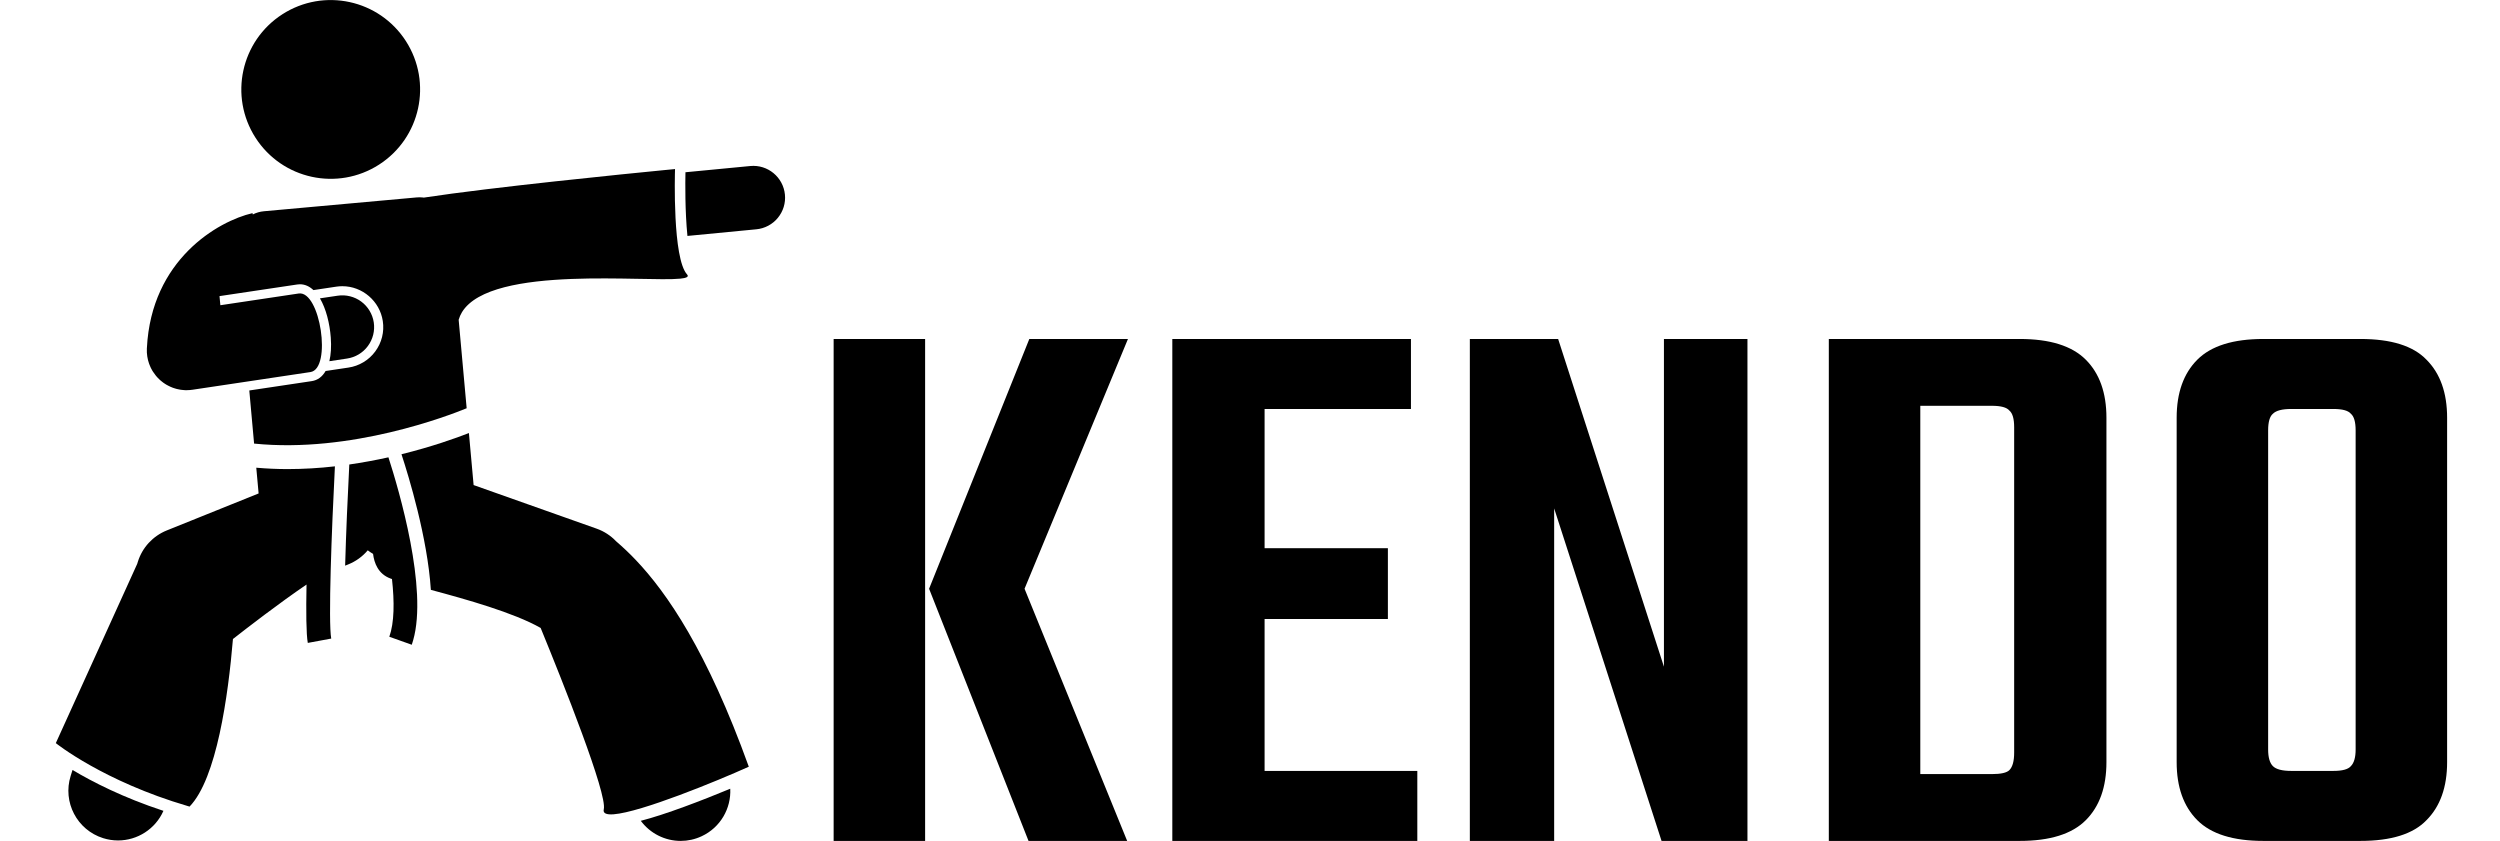 <svg width="110" height="37" viewBox="0 0 110 37" fill="none" xmlns="http://www.w3.org/2000/svg">
<path d="M40.88 25.905H45.08L49.595 37H45.255L40.88 25.905ZM45.08 25.905H40.88L45.29 14.915H49.63L45.08 25.905ZM36.68 14.915H40.705V37H36.68V14.915ZM51.582 14.915H55.642V37H51.582V14.915ZM61.067 24.12V27.235H53.612V24.12H61.067ZM62.082 14.915V17.995H53.402V14.915H62.082ZM62.362 33.92V37H53.402V33.92H62.362ZM73.213 14.915H76.888V37H73.108L68.383 22.37V37H64.673V14.915H68.558L73.213 29.335V14.915ZM88.623 23.455V18.8C88.623 18.427 88.553 18.182 88.413 18.065C88.297 17.925 88.04 17.855 87.643 17.855H82.113V14.915H88.868C90.198 14.915 91.167 15.218 91.773 15.825C92.38 16.432 92.683 17.283 92.683 18.38V23.455H88.623ZM88.623 33.115V22.755H92.683V33.535C92.683 34.632 92.38 35.483 91.773 36.09C91.167 36.697 90.198 37 88.868 37H82.113V34.06H87.643C88.04 34.06 88.297 34.002 88.413 33.885C88.553 33.745 88.623 33.488 88.623 33.115ZM80.468 14.915H84.493V37H80.468V14.915ZM103.648 28.495V18.94C103.648 18.567 103.578 18.322 103.438 18.205C103.322 18.065 103.065 17.995 102.668 17.995H101.478V14.915H103.858C105.212 14.915 106.18 15.218 106.763 15.825C107.37 16.432 107.673 17.283 107.673 18.38V28.495H103.648ZM103.648 32.975V27.305H107.673V33.535C107.673 34.632 107.37 35.483 106.763 36.09C106.18 36.697 105.212 37 103.858 37H101.338V33.92H102.668C103.065 33.92 103.322 33.85 103.438 33.71C103.578 33.57 103.648 33.325 103.648 32.975ZM99.798 18.94V28.495H95.773V18.38C95.773 17.283 96.077 16.432 96.683 15.825C97.29 15.218 98.258 14.915 99.588 14.915H101.968V17.995H100.813C100.417 17.995 100.148 18.065 100.008 18.205C99.868 18.322 99.798 18.567 99.798 18.94ZM99.798 27.13V32.975C99.798 33.325 99.868 33.57 100.008 33.71C100.148 33.85 100.417 33.92 100.813 33.92H101.933V37H99.588C98.258 37 97.29 36.697 96.683 36.09C96.077 35.483 95.773 34.632 95.773 33.535V27.13H99.798Z" fill="black"/>
<g clip-path="url(#clip0_28_734)">
<path d="M29.951 37C30.26 37 30.574 36.934 30.872 36.795C31.703 36.408 32.175 35.566 32.131 34.704C30.882 35.223 29.278 35.838 28.195 36.116C28.399 36.39 28.663 36.613 28.968 36.766C29.273 36.92 29.61 37 29.951 37ZM3.109 34.14C2.748 35.292 3.388 36.518 4.539 36.879C4.751 36.946 4.972 36.98 5.194 36.98C6.045 36.98 6.838 36.478 7.191 35.677C5.414 35.094 4.063 34.399 3.191 33.879L3.109 34.14ZM30.247 10.381L33.279 10.089C33.462 10.072 33.64 10.018 33.802 9.932C33.964 9.846 34.108 9.729 34.224 9.587C34.341 9.445 34.429 9.282 34.483 9.106C34.536 8.931 34.555 8.746 34.537 8.564C34.463 7.795 33.78 7.231 33.012 7.305L30.16 7.579C30.151 8.022 30.137 9.289 30.247 10.381ZM20.533 17.963L20.181 14.07C20.215 13.952 20.264 13.84 20.327 13.736C20.975 12.675 23.057 12.355 25.149 12.274C27.147 12.197 29.155 12.338 29.929 12.261C30.205 12.234 30.325 12.178 30.231 12.075C29.589 11.368 29.694 7.67 29.701 7.45L29.701 7.439C29.701 7.439 29.535 7.455 29.243 7.483C27.558 7.648 21.631 8.239 18.646 8.695C18.636 8.693 18.626 8.691 18.615 8.69L18.622 8.688L18.613 8.689C18.521 8.679 18.429 8.678 18.338 8.686L11.612 9.295C11.442 9.31 11.276 9.358 11.123 9.436L11.11 9.378C9.585 9.733 6.659 11.429 6.464 15.305C6.463 15.315 6.462 15.326 6.462 15.336C6.462 15.338 6.462 15.339 6.461 15.34C6.461 15.352 6.462 15.364 6.462 15.376C6.461 15.42 6.46 15.465 6.462 15.511C6.464 15.55 6.469 15.589 6.474 15.628C6.476 15.645 6.476 15.662 6.479 15.679L6.48 15.683C6.484 15.714 6.492 15.745 6.498 15.775C6.503 15.8 6.507 15.824 6.513 15.847C6.52 15.875 6.529 15.902 6.537 15.928C6.545 15.955 6.553 15.982 6.562 16.008C6.57 16.031 6.579 16.053 6.589 16.075C6.6 16.105 6.612 16.134 6.626 16.163C6.635 16.182 6.645 16.201 6.654 16.219C6.67 16.25 6.686 16.28 6.703 16.309C6.714 16.326 6.724 16.343 6.735 16.359C6.811 16.479 6.901 16.589 7.004 16.686C7.02 16.701 7.036 16.717 7.053 16.732C7.076 16.752 7.1 16.771 7.124 16.79C7.142 16.805 7.16 16.82 7.18 16.834C7.203 16.851 7.228 16.866 7.252 16.883C7.273 16.896 7.293 16.91 7.315 16.923C7.344 16.94 7.374 16.956 7.404 16.971C7.435 16.987 7.466 17.002 7.498 17.017C7.532 17.032 7.566 17.047 7.602 17.06C7.621 17.067 7.64 17.073 7.659 17.079C7.693 17.09 7.727 17.101 7.761 17.11C7.78 17.115 7.799 17.119 7.818 17.123C7.854 17.132 7.89 17.139 7.927 17.145C7.946 17.148 7.965 17.15 7.983 17.153C8.021 17.158 8.059 17.161 8.097 17.164C8.107 17.164 8.117 17.166 8.127 17.167C8.149 17.168 8.171 17.168 8.193 17.168L8.205 17.169C8.256 17.169 8.308 17.166 8.36 17.161C8.379 17.159 8.399 17.157 8.418 17.154C8.434 17.152 8.45 17.151 8.466 17.149L10.023 16.916L13.658 16.371C14.613 16.228 14.092 12.771 13.141 12.914L9.696 13.43L9.658 13.029L13.081 12.517C13.12 12.511 13.159 12.508 13.198 12.508C13.423 12.508 13.621 12.604 13.791 12.764L14.796 12.613C14.885 12.6 14.975 12.593 15.064 12.593C15.947 12.593 16.712 13.253 16.843 14.127C16.879 14.361 16.868 14.599 16.811 14.829C16.754 15.058 16.652 15.274 16.511 15.464C16.37 15.655 16.194 15.816 15.991 15.937C15.788 16.059 15.563 16.14 15.329 16.174L14.327 16.324C14.183 16.575 13.978 16.73 13.718 16.769L10.969 17.181L11.18 19.518C15.442 19.951 19.757 18.282 20.533 17.963Z" fill="black"/>
<path d="M16.679 7.243C18.506 6.068 19.034 3.635 17.859 1.808C16.684 -0.019 14.251 -0.547 12.424 0.628C10.597 1.803 10.069 4.236 11.244 6.063C12.419 7.89 14.852 8.418 16.679 7.243Z" fill="black"/>
<path d="M15.27 15.776C15.452 15.749 15.626 15.687 15.784 15.592C15.941 15.497 16.078 15.373 16.187 15.225C16.296 15.077 16.375 14.91 16.42 14.731C16.464 14.553 16.473 14.368 16.446 14.186C16.419 14.005 16.356 13.83 16.261 13.673C16.167 13.516 16.042 13.378 15.894 13.269C15.747 13.16 15.579 13.081 15.401 13.037C15.223 12.992 15.037 12.983 14.856 13.011L14.077 13.127C14.347 13.584 14.508 14.23 14.554 14.851C14.584 15.254 14.561 15.605 14.492 15.893L15.27 15.776ZM14.736 20.519C14.044 20.598 13.348 20.639 12.652 20.64C12.193 20.64 11.734 20.619 11.276 20.579L11.379 21.712L7.336 23.34C7.036 23.461 6.767 23.647 6.547 23.884C6.328 24.121 6.164 24.404 6.067 24.713L6.037 24.81L5.953 24.995L2.456 32.697C2.456 32.697 4.536 34.373 8.263 35.467C8.289 35.475 8.314 35.483 8.34 35.49C9.535 34.26 10.041 30.607 10.25 28.116C10.861 27.637 12.244 26.567 13.487 25.72C13.464 26.902 13.472 27.905 13.543 28.288L14.155 28.175L14.574 28.097C14.441 27.38 14.591 23.329 14.736 20.519ZM17.091 20.122C16.521 20.249 15.947 20.354 15.369 20.438C15.299 21.793 15.226 23.452 15.186 24.889L15.327 24.832C15.658 24.699 15.951 24.487 16.181 24.214C16.254 24.271 16.332 24.323 16.415 24.371C16.463 24.77 16.639 25.256 17.182 25.455C17.201 25.462 17.224 25.47 17.247 25.477C17.358 26.48 17.352 27.395 17.13 28.017L18.118 28.369C18.14 28.306 18.16 28.238 18.179 28.171C18.829 25.899 17.563 21.586 17.091 20.122ZM32.947 33.735C31.112 28.637 29.339 26.075 27.976 24.641C27.701 24.351 27.41 24.075 27.107 23.815C26.871 23.567 26.58 23.378 26.258 23.263L20.839 21.343L20.632 19.054C20.066 19.275 19.01 19.654 17.665 19.987C17.982 20.952 18.809 23.657 18.958 25.954C20.511 26.37 22.609 26.958 23.789 27.63C24.768 30.019 26.732 34.946 26.566 35.611C26.521 35.792 26.69 35.852 27 35.829C28.201 35.738 31.551 34.367 32.947 33.735Z" fill="black"/>
</g>
<defs>
<clipPath id="clip0_28_734">
<rect width="37" height="37" fill="white"/>
</clipPath>
</defs>
</svg>
